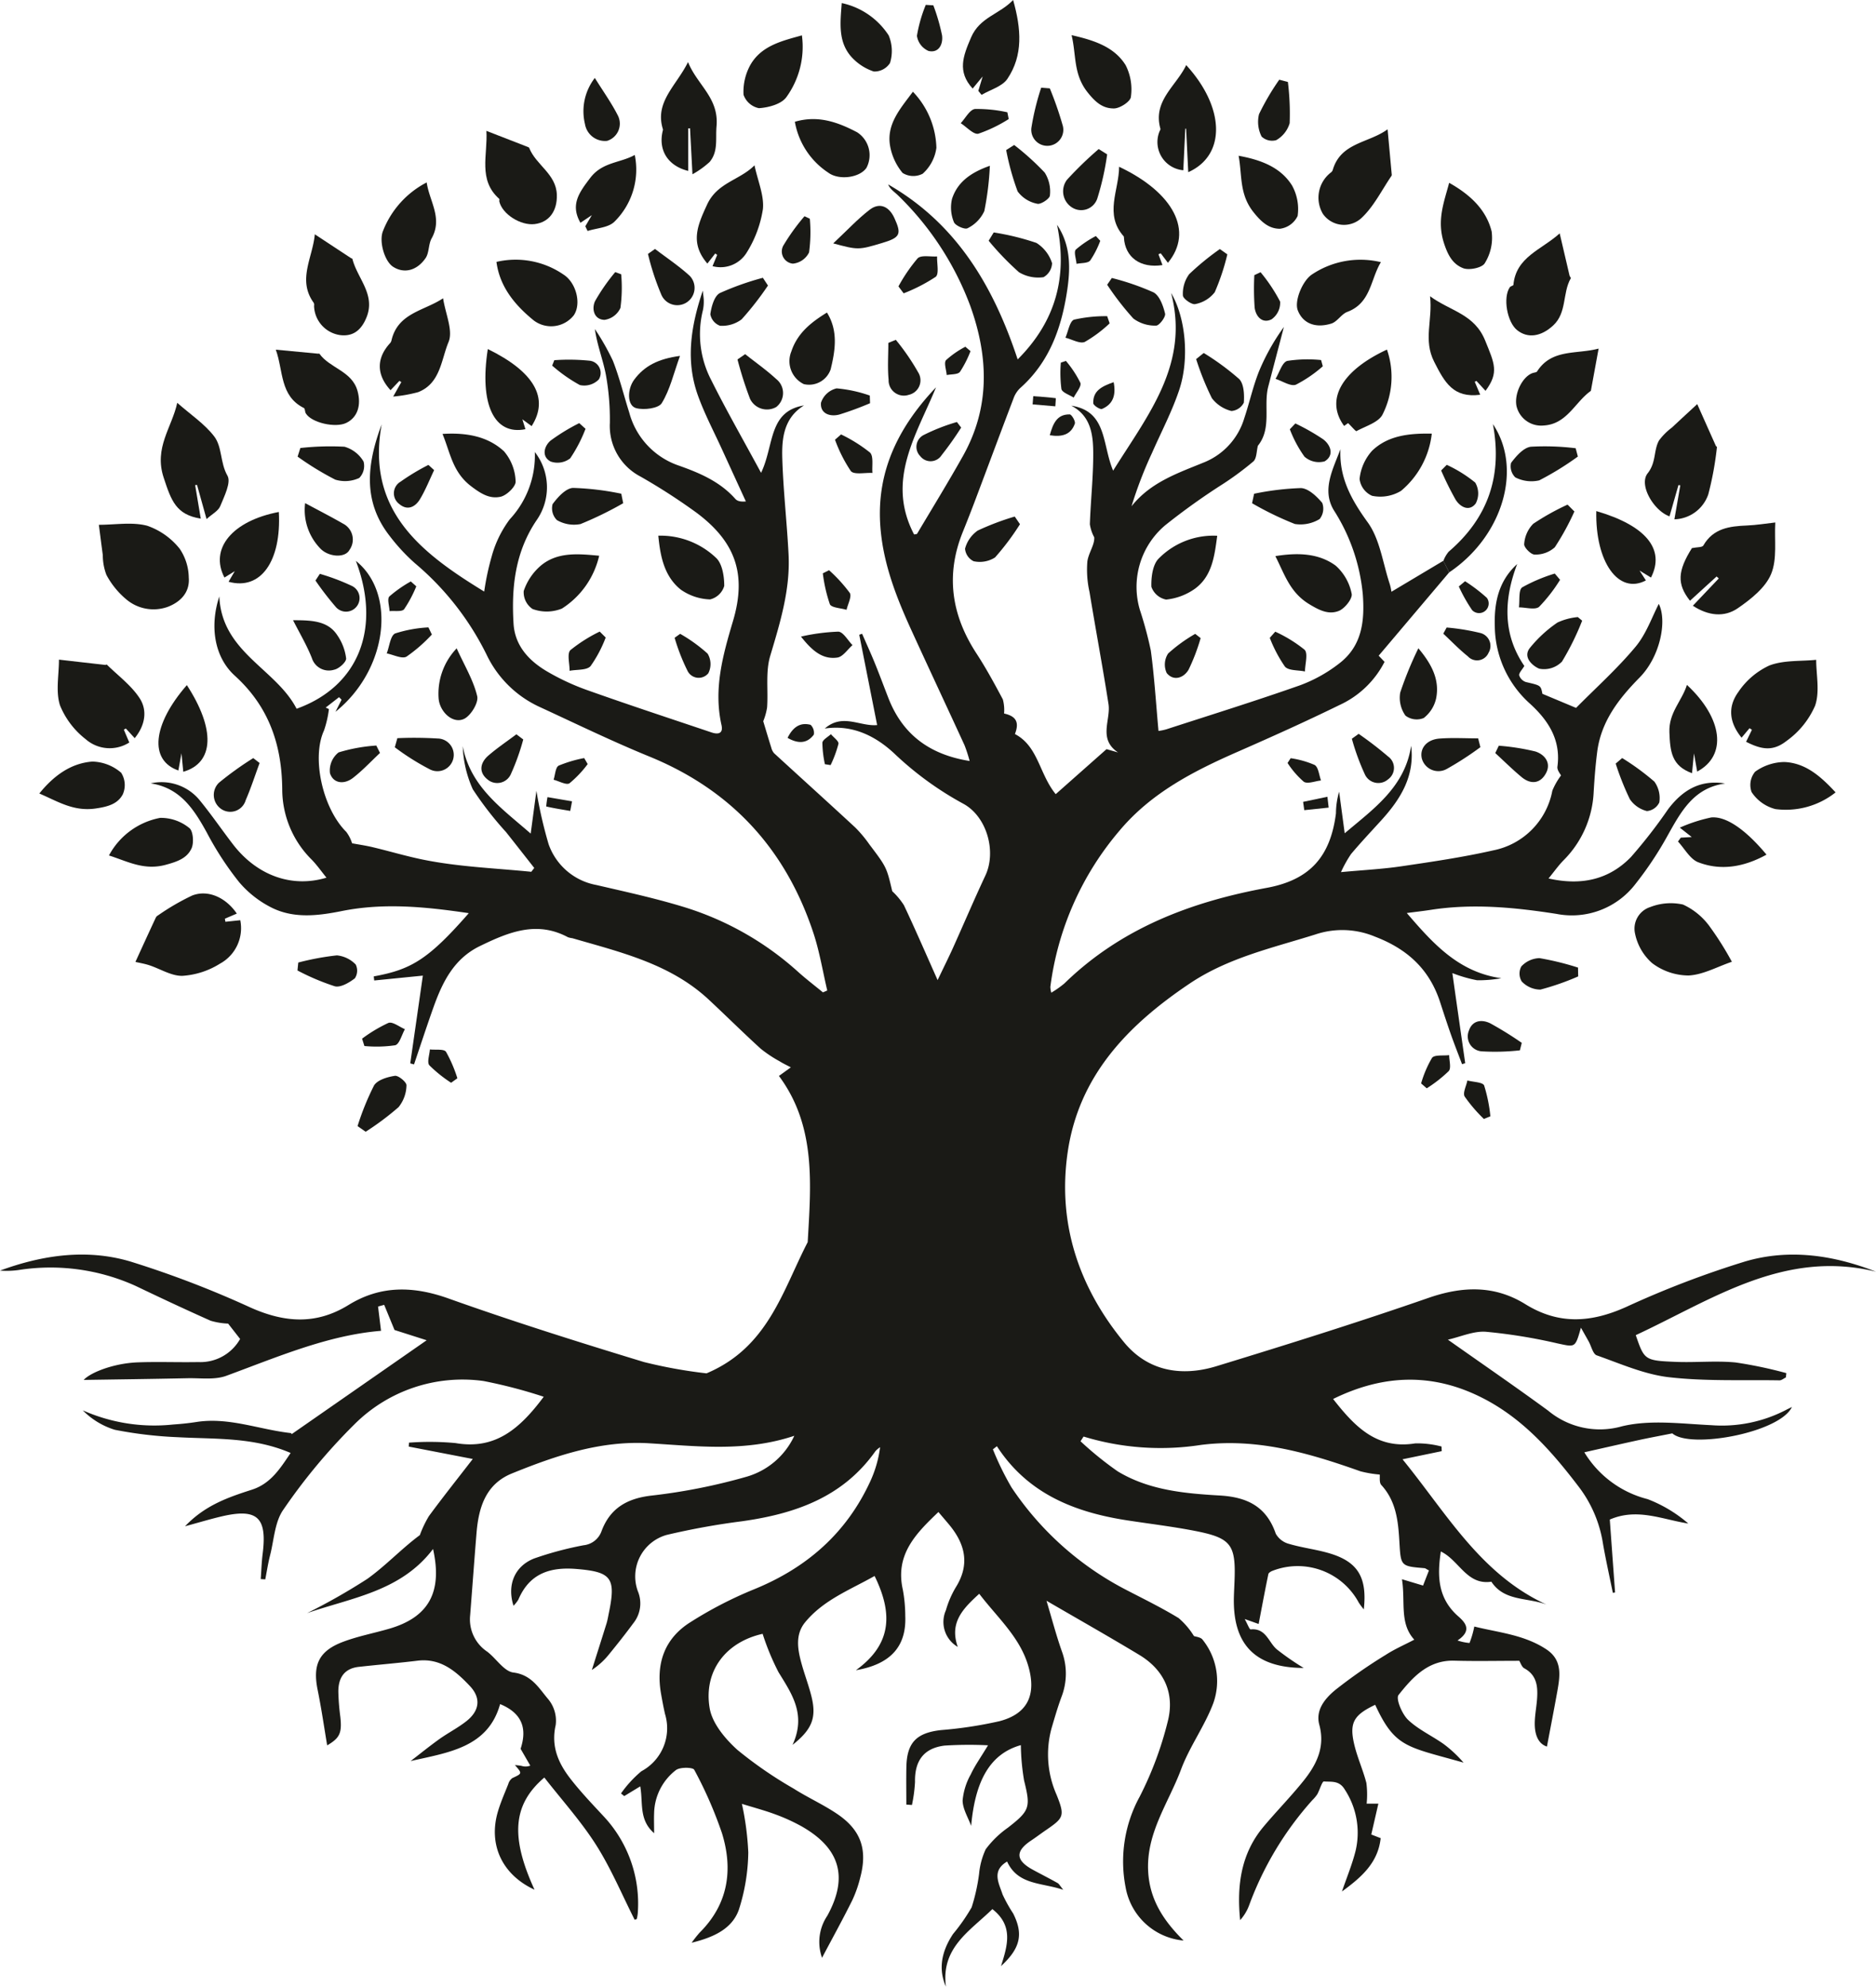 <svg xmlns="http://www.w3.org/2000/svg" width="248.323" height="263" viewBox="0 0 248.323 263">
  <g id="Baum_Weiß" data-name="Baum Weiß" transform="translate(-88.086 -182.074)">
    <g id="Gruppe_18" data-name="Gruppe 18" transform="translate(88.086 182.074)">
      <path id="Pfad_19" data-name="Pfad 19" d="M279.91,277.742l-9.329,11.027.774.818a12.568,12.568,0,0,1-6,5.731c-4.437,2.174-8.951,4.2-13.476,6.186-5.818,2.554-11.4,5.418-15.59,10.409a39.607,39.607,0,0,0-9.172,20.71,3.314,3.314,0,0,0,.126.756,13.51,13.51,0,0,0,1.724-1.214c7.485-7.3,16.733-10.806,26.8-12.665,5.694-1.051,8.426-4.11,9.157-9.858a10.365,10.365,0,0,1,.42-2.864c.234,1.742.467,3.483.738,5.5,3.831-3.251,7.965-6.106,8.794-11.583.5,4.032-1.417,7.082-3.967,9.883-1.341,1.473-2.706,2.926-3.988,4.449a16.38,16.38,0,0,0-1.333,2.392c2.93-.273,5.486-.4,8-.772,4.073-.6,8.159-1.2,12.17-2.11a9.92,9.92,0,0,0,7.81-7.9,9.235,9.235,0,0,1,1.148-2.015c-.073-.165-.54-.7-.477-1.155.481-3.537-1.195-6.117-3.622-8.335a13.923,13.923,0,0,1-4.666-10.217c-.1-3.08.456-6,2.961-8.276-1.807,4.746-1.9,9.338.948,13.489-.3.517-.731.921-.68,1.249a1.381,1.381,0,0,0,.892.881c1.954.458,1.962.424,2.179,1.557l4.457,1.866c2.662-2.693,5.482-5.219,7.879-8.1,1.427-1.714,2.189-3.983,3.073-5.667,1.116,2.236.2,6.964-2.544,9.749-2.761,2.805-5.09,5.8-5.611,9.833-.229,1.772-.363,3.559-.469,5.343a13.627,13.627,0,0,1-4,9.028c-.655.668-1.2,1.445-1.972,2.392,4.392.99,8.026.131,10.91-2.84a67.264,67.264,0,0,0,4.925-6.34c1.866-2.455,4.184-3.944,7.541-3.392-4.2.576-5.863,3.772-7.647,6.951a46.254,46.254,0,0,1-4.213,6.335,10.6,10.6,0,0,1-10.472,3.974c-5.529-.861-11.056-1.4-16.636-.533-1,.155-2.015.268-3.171.419,3.473,4.041,6.864,7.842,12.516,8.631a17.133,17.133,0,0,1-3.207.27,18.486,18.486,0,0,1-3.277-.95c.6,4.251,1.151,8.087,1.7,11.924l-.417.135c-.49-1.3-1-2.591-1.464-3.9-.5-1.424-.969-2.862-1.436-4.3-1.419-4.368-4.333-7.051-8.664-8.7a11.2,11.2,0,0,0-7.863-.269c-5.7,1.787-11.535,3.075-16.623,6.491-8.163,5.481-14.679,12.181-16.154,22.34-1.368,9.427,1.473,17.862,7.453,25.139,3.173,3.861,7.629,4.587,12.241,3.176,9.39-2.873,18.768-5.81,28.042-9.033,4.542-1.578,8.775-1.7,12.854.829,4.427,2.742,8.69,2.446,13.311.375a126.661,126.661,0,0,1,15.744-6.025c5.784-1.712,11.643-.887,17.353,1.345-12.189-2.992-21.719,3.711-31.8,8.4,1.135,3.3,1.165,3.372,5.362,3.54,2.61.1,5.247-.173,7.837.073a57.6,57.6,0,0,1,6.731,1.413l-.06.57c-.282.134-.565.391-.844.386-4.88-.08-9.8.141-14.624-.412-3.261-.374-6.418-1.786-9.565-2.895-.508-.179-.715-1.2-1.066-1.833-.284-.513-.575-1.022-1.03-1.829-.767,2.71-.74,2.58-3.109,2.078a71.184,71.184,0,0,0-9.472-1.539c-1.637-.12-3.341.666-5.028,1.046,4.667,3.293,9.019,6.28,13.275,9.4a10.688,10.688,0,0,0,9.729,2.078c3.744-.92,7.9-.344,11.859-.159a18.394,18.394,0,0,0,9.859-2c.217-.116.44-.219.815-.405-1.612,3.416-13.488,5.584-15.83,3.489-1.7.339-3.08.592-4.448.891-2.342.51-4.678,1.048-7.2,1.615a13.747,13.747,0,0,0,8.377,6.2,18.144,18.144,0,0,1,5.385,3.229c-3.462-.537-6.759-2.1-10.391-.525.228,3.166.462,6.409.7,9.653l-.3.041c-.443-2.192-.934-4.375-1.315-6.578a16.565,16.565,0,0,0-3.189-7.448c-3.536-4.649-7.32-8.955-12.591-11.684-6.57-3.4-13.145-3.278-19.93.054,2.871,3.658,5.764,6.7,10.874,5.877a12.668,12.668,0,0,1,3.48.417l.024.614-5.189,1.076c5.841,7.163,10.319,15.221,19.07,19.237-2.52-.967-5.59-.407-7.31-3.033-3.262.49-4.241-2.821-6.688-4-.5,3.253-.4,6.215,2.314,8.592.91.8,1.883,1.867-.108,3.186a6.675,6.675,0,0,0,1.588.335,11.943,11.943,0,0,0,.632-2.181c3.152.794,6.594,1.067,9.547,3.026,2.135,1.416,1.814,3.5,1.441,5.575-.438,2.432-.911,4.858-1.371,7.293-1.268-.418-1.676-1.784-1.605-3.39.045-1.028.247-2.049.309-3.077.094-1.569-.084-3.021-1.7-3.894-.34-.184-.49-.718-.666-.994-2.908,0-5.755.063-8.6-.016-3.468-.1-5.525,2.209-7.378,4.535-.392.492.453,2.524,1.258,3.293,1.363,1.3,3.183,2.117,4.744,3.23a16.426,16.426,0,0,1,2.6,2.435c-7.5-2.129-9.064-1.949-11.695-7.654-2.839,1.348-3.449,2.373-2.773,5.249.407,1.729,1.163,3.375,1.607,5.1a12.056,12.056,0,0,1,.035,2.74h1.55l-.937,4.082,1.243.482c-.355,3.321-2.634,5.239-5.125,7.06.623-1.827,1.354-3.578,1.809-5.4a10.415,10.415,0,0,0-1.422-8.073c-.747-1.273-1.805-1.009-2.773-1.094-.239-.021-.554,1.119-.881,1.7a5,5,0,0,1-.662.786,43.045,43.045,0,0,0-8.348,13.879,6.067,6.067,0,0,1-1.2,1.994c-.456-4.532.089-8.78,3.093-12.366,1.722-2.056,3.612-3.974,5.289-6.065,1.717-2.14,2.9-4.464,2.1-7.418-.54-1.985.776-3.5,2.1-4.607a67.784,67.784,0,0,1,6.707-4.671c1.183-.766,2.5-1.332,3.763-2-1.992-2.166-1.156-5-1.632-8l2.792.838c.251-.643.52-1.332.779-2-.338-.176-.455-.285-.579-.3-3.174-.262-3.144-.262-3.333-3.509-.156-2.69-.416-5.351-2.391-7.5-.3-.324-.169-1.042-.212-1.385a14.842,14.842,0,0,1-2.555-.432c-6.836-2.424-13.685-4.438-21.128-3.487a34.907,34.907,0,0,1-15.519-1.112l-.4.626a44.652,44.652,0,0,0,4.916,3.979c4.125,2.5,8.856,2.931,13.518,3.2,3.628.21,6.177,1.467,7.408,5.056a2.843,2.843,0,0,0,1.765,1.35c1.774.525,3.643.732,5.413,1.268,3.7,1.119,4.941,3.183,4.475,7.4a10.076,10.076,0,0,1-.657-.88,9.186,9.186,0,0,0-11.386-4.241c-.228.079-.552.266-.591.453-.45,2.166-.853,4.341-1.286,6.6l-1.844-.656c.4.727.628,1.389.785,1.374,2.017-.2,2.354,1.667,3.441,2.622a34.939,34.939,0,0,0,3.583,2.482c-6.4-.02-9.423-3.075-9.241-9.43.019-.688.057-1.375.084-2.063.187-4.849-.436-5.715-5.265-6.655-2.966-.578-5.974-.934-8.962-1.395-6.957-1.074-13.151-3.526-17.227-9.808l-.529.409a38.1,38.1,0,0,0,2.461,5.038,40.687,40.687,0,0,0,15.051,13.5c2.374,1.234,4.788,2.408,7.07,3.8a10.046,10.046,0,0,1,2.028,2.378c.266.1.9.149,1.142.48a8.737,8.737,0,0,1,1.41,8.439c-1.14,3.019-3.131,5.718-4.258,8.741-1.659,4.448-4.665,8.455-4.346,13.6.23,3.709,2.07,6.46,4.677,9.048a8.574,8.574,0,0,1-7.67-7.053,17.858,17.858,0,0,1,1.864-11.993,46.172,46.172,0,0,0,3.711-9.938c.952-3.686-.429-6.815-3.762-8.826-3.993-2.409-8.053-4.707-12.283-7.168.684,2.282,1.266,4.516,2.03,6.687a8.521,8.521,0,0,1-.045,6.037c-.5,1.35-.9,2.74-1.309,4.123a13.16,13.16,0,0,0,.665,8.853c1.129,2.835.944,3.043-1.511,4.727-.623.428-1.225.888-1.855,1.306-2.138,1.419-2.074,2.628.224,3.879,1.084.59,2.187,1.145,3.261,1.751.218.122.347.4.759.9-2.881-.975-5.991-.607-7.435-3.741-2.095,1.237-1.073,2.886-.6,4.353a19.187,19.187,0,0,0,1.4,2.515c1.374,2.715.977,4.6-1.606,6.969.883-2.769,1.659-5.348-1.143-7.543-2.948,2.892-6.824,5.08-6.151,10.261-1-2.278-.631-4.581.941-6.961a24.907,24.907,0,0,0,2.468-3.539,25.011,25.011,0,0,0,.984-4.439,9.85,9.85,0,0,1,.876-3.243,12.82,12.82,0,0,1,2.932-2.851c2.924-2.273,3.026-2.7,2.148-6.249a29.873,29.873,0,0,1-.428-4.685c-4.01,1.128-6.039,4.609-6.578,10.695-.406-1.124-1.123-2.246-1.131-3.373a8.641,8.641,0,0,1,1.084-3.457c.532-1.146,1.284-2.189,2.28-3.842a51.411,51.411,0,0,0-5.749.039c-2.767.338-3.971,2.023-3.916,4.811a19.554,19.554,0,0,1-.407,3.052l-.742-.054c0-1.657-.028-3.313.006-4.969.066-3.255,1.349-4.532,4.6-4.894a54.67,54.67,0,0,0,7.721-1.176c3.675-.958,4.874-3.412,3.873-7.1-1.074-3.96-4.1-6.551-6.551-9.766-2.157,1.972-3.976,3.8-2.843,7.031a3.818,3.818,0,0,1-1.567-4.853,12.727,12.727,0,0,1,1.3-3.022c1.907-3.038,1.259-5.741-.882-8.315-.436-.524-.881-1.039-1.41-1.663-2.994,2.851-5.756,5.649-4.71,10.283a19.568,19.568,0,0,1,.323,3.491c.161,3.953-1.879,6.375-6.534,7.166,4.882-3.521,4.826-7.662,2.472-12.476-3.2,1.821-6.754,3.151-9.2,6.138-1.348,1.644-.978,3.642-.449,5.538.406,1.455.953,2.875,1.309,4.341.659,2.716.086,4.289-2.521,6.341,1.85-4.025-.1-6.752-1.859-9.625a32.933,32.933,0,0,1-2.1-5.074c-4.959,1.113-7.834,5.02-7.01,9.85.343,2.012,2.063,4.062,3.677,5.518a54.361,54.361,0,0,0,7.44,5.122c1.911,1.215,4.009,2.145,5.868,3.426,3.057,2.106,3.909,4.671,2.964,8.271a16.18,16.18,0,0,1-1.083,3.106c-1.243,2.5-2.591,4.942-3.992,7.589a6.212,6.212,0,0,1,.691-5.552c2.8-5.079,1.731-8.917-3.366-11.829a24.359,24.359,0,0,0-3.556-1.618c-1.343-.5-2.737-.867-4.376-1.375a37.815,37.815,0,0,1,.844,6.428,25.774,25.774,0,0,1-1.251,7.593c-.9,2.529-3.33,3.646-6.247,4.362a16.635,16.635,0,0,1,1.053-1.332c3.783-3.757,4.46-8.3,2.967-13.154a54.4,54.4,0,0,0-3.676-8.408c-.171-.338-1.89-.375-2.429.044a7.391,7.391,0,0,0-2.881,5.7c-.033.752,0,1.507,0,2.651-2.044-1.78-1.443-3.976-1.836-6.2l-2.122,1.288-.425-.35a15.136,15.136,0,0,1,2.7-2.941,6.454,6.454,0,0,0,3.125-7.577c-.2-.871-.361-1.751-.518-2.63-.711-3.974.406-7.328,3.845-9.5a52.975,52.975,0,0,1,8.39-4.347c7.019-2.842,12.3-7.444,15.472-14.359a15.529,15.529,0,0,0,1.282-4.479,3.159,3.159,0,0,0-.611.516c-4.318,6.12-10.67,8.309-17.7,9.292a96.315,96.315,0,0,0-9.926,1.8,5.7,5.7,0,0,0-3.831,7.451,4.187,4.187,0,0,1-.6,4.244c-1.018,1.384-2.087,2.733-3.174,4.064a9.776,9.776,0,0,1-2.314,2.121c.649-2.048,1.3-4.094,1.94-6.145.142-.459.217-.938.314-1.409.969-4.661.315-5.431-4.269-5.814-3.521-.294-6.239.593-7.711,4.05a4.186,4.186,0,0,1-.644.815c-.87-2.717.116-5.223,2.733-6.256a44.909,44.909,0,0,1,6.546-1.75,2.826,2.826,0,0,0,2.38-1.885c1.142-3.038,3.4-4.339,6.7-4.7a77.358,77.358,0,0,0,12.468-2.48,10.023,10.023,0,0,0,6.343-5.425c-6.531,2.181-12.9,1.365-19.271.989s-12.318,1.642-18.118,4c-3.457,1.407-4.4,4.5-4.676,7.879-.3,3.633-.559,7.269-.845,10.9a5.132,5.132,0,0,0,2.249,4.8c1.2.9,2.223,2.611,3.474,2.768,2.437.305,3.393,2.107,4.634,3.555a4.479,4.479,0,0,1,.968,3.39c-.64,2.81.338,5.035,1.931,7.092,1.344,1.737,2.87,3.336,4.368,4.948a16.9,16.9,0,0,1,4.567,12.844,4.7,4.7,0,0,1-.133.787c-.009.039-.12.054-.277.119-1.679-3.314-3.125-6.79-5.114-9.92s-4.534-5.947-6.846-8.914c-4.226,3.6-4.479,7.9-1.3,14.848-4.259-1.967-6.143-5.927-4.851-10.327.366-1.248.9-2.449,1.378-3.66a1.477,1.477,0,0,1,.534-.785c1.32-.617,1.331-.593.347-1.723a7.864,7.864,0,0,1,.858.1,1.765,1.765,0,0,0,1.176-.028l-1.284-2.224c.682-2.094.714-4.514-2.713-5.922-1.6,5.759-6.86,6.4-11.843,7.541,1.261-.97,2.5-1.976,3.79-2.9,1.173-.837,2.48-1.5,3.605-2.39,1.724-1.367,1.953-3.045.451-4.639-1.844-1.956-3.886-3.727-6.935-3.356-2.591.315-5.194.526-7.787.817-1.937.218-2.7,1.486-2.694,3.284a30.617,30.617,0,0,0,.258,3.287c.246,2.193-.067,2.843-1.736,3.82-.4-2.387-.763-4.888-1.264-7.359-.669-3.3.157-5.131,3.342-6.339,1.981-.751,4.095-1.148,6.137-1.743,5.187-1.511,7.083-4.794,5.8-10.555-4.25,5.615-10.754,6.441-16.67,8.488a81.767,81.767,0,0,0,7.974-4.535c2.465-1.767,4.57-4.035,6.948-5.789a14.534,14.534,0,0,1,1.2-2.516c1.824-2.483,3.745-4.894,5.807-7.563l-8.479-1.64.034-.52a36.807,36.807,0,0,1,6.167.056c5.226.9,8.472-1.843,11.669-6.132a65.662,65.662,0,0,0-7.972-2.084,20.227,20.227,0,0,0-17.05,5.7,77.2,77.2,0,0,0-9.43,11.312c-1.156,1.619-1.244,4.012-1.77,6.064-.268,1.047-.428,2.12-.637,3.182l-.6-.04c.082-1.118.115-2.242.255-3.353.611-4.839-.72-6.057-5.484-4.931-1.457.344-2.892.778-4.792,1.295,2.678-2.815,5.763-3.846,8.87-4.85,2.524-.816,3.776-2.893,5.109-4.854-4.931-2.123-9.946-1.812-14.9-2.085a54.669,54.669,0,0,1-8.374-.984,10.072,10.072,0,0,1-4.236-2.572A23.33,23.33,0,0,0,111,390.54c1.028-.07,2.058-.173,3.076-.332,4.308-.673,8.336,1.007,12.508,1.467.083.009.144.218.1.147l17.879-12.435-4.255-1.358-1.369-3.33-.811.226c.122.995.244,1.99.394,3.214-7,.567-13.673,3.45-20.477,5.953-1.538.566-3.4.285-5.116.321-4.721.1-9.443.159-13.762.227.876-.985,3.99-2.209,7.132-2.327,2.679-.1,5.366.011,8.049-.038a6.036,6.036,0,0,0,5.522-3.06l-1.586-2.032a9.457,9.457,0,0,1-2.317-.38c-3.325-1.481-6.622-3.027-9.907-4.6a27.3,27.3,0,0,0-15.518-2.112,11.536,11.536,0,0,1-2.454.074c5.638-2.072,11.489-2.914,17.261-1.2a132.866,132.866,0,0,1,15.932,6.107c4.486,1.99,8.654,2.292,12.938-.352,4.225-2.607,8.552-2.532,13.232-.864,8.537,3.043,17.192,5.77,25.864,8.411a63.87,63.87,0,0,0,8.292,1.5c8.148-3.432,10.058-10.915,13.392-17.368.435-7.657,1.133-15.356-3.808-22l1.576-1.138c-.5-.265-1.007-.5-1.483-.8a16.88,16.88,0,0,1-2.513-1.674c-2.325-2.119-4.559-4.337-6.86-6.483-5.092-4.75-11.648-6.271-18.046-8.133a3.17,3.17,0,0,1-.6-.134c-4.15-2.228-7.9-.653-11.65,1.168-3.463,1.68-4.973,4.8-6.168,8.154-.887,2.493-1.706,5.008-2.556,7.514l-.5-.137c.549-3.825,1.1-7.649,1.668-11.616l-6.438.643-.061-.541c4.921-.895,7.2-2.214,12.579-8.37-5.707-.846-11.242-1.4-16.832-.276-3.059.613-6.2,1-9.091-.37a13.638,13.638,0,0,1-4.5-3.489,41.305,41.305,0,0,1-4.262-6.546c-1.7-3.082-3.52-5.913-7.425-6.5a6.53,6.53,0,0,1,6.533,2.287c1.519,1.862,2.881,3.852,4.345,5.761,3.16,4.12,7.767,5.829,12.393,4.435-.682-.842-1.247-1.654-1.926-2.358a13.125,13.125,0,0,1-3.928-9.259c-.036-5.912-1.737-11-6.277-15.118-2.739-2.486-3.336-6.589-2.052-10.494.325,7.419,7.5,9.558,10.229,14.868,8.218-2.95,11.243-10.656,7.847-19.573,5.411,4.319,4.2,14.424-2.7,19.977l.806-1.6-.332-.337-1.769,1.377.427.2a13.908,13.908,0,0,1-.654,2.842c-1.654,3.587-.2,10.281,2.952,13.415a4.955,4.955,0,0,1,.768,1.51c.866.161,1.839.3,2.791.53,2.2.526,4.376,1.178,6.592,1.63,4.733.964,9.552,1.129,14.338,1.611l.392-.509c-1.244-1.583-2.484-3.17-3.735-4.748a45.152,45.152,0,0,1-4.4-5.667,15.207,15.207,0,0,1-1.331-5.707c1.022,5.394,5.152,8.214,8.995,11.574.277-2.072.51-3.814.757-5.665a58.369,58.369,0,0,0,1.616,7.075,8.284,8.284,0,0,0,6.306,5.392c3.813.885,7.648,1.72,11.389,2.853a40.057,40.057,0,0,1,15.325,8.646c1.058.951,2.193,1.815,3.292,2.719l.571-.249c-.6-2.545-1.02-5.151-1.838-7.624-3.666-11.079-10.838-18.909-21.725-23.353-4.892-2-9.652-4.315-14.452-6.531a14.454,14.454,0,0,1-7.079-6.946,37.392,37.392,0,0,0-9.471-12.092,25.14,25.14,0,0,1-3.36-3.627c-3.638-4.64-2.97-9.639-1.056-14.77-2.086,11.4,5.19,17.01,13.571,22.135a34.411,34.411,0,0,1,.985-4.629,14.556,14.556,0,0,1,2.4-4.937,12.411,12.411,0,0,0,3.319-8.9,7.6,7.6,0,0,1,.305,8.916c-2.9,4.214-3.425,8.92-3.124,13.806.177,2.883,1.993,4.846,4.312,6.243a30.953,30.953,0,0,0,5.588,2.6c5.409,1.923,10.864,3.715,16.3,5.546.87.293,1.583.173,1.323-.985-1.069-4.77.18-9.239,1.524-13.76,1.827-6.146.37-10.436-4.789-14.308a79.5,79.5,0,0,0-7.444-4.81,7.549,7.549,0,0,1-4.066-7.1,33.2,33.2,0,0,0-.525-6.367c-.372-1.985-1.151-3.893-1.459-6.067a32.106,32.106,0,0,1,2.386,4.2c.874,2.23,1.442,4.579,2.168,6.869a10.18,10.18,0,0,0,6.484,6.982c2.817.991,5.513,2.134,7.555,4.435.242.273.646.4,1.394.337q-1.57-3.425-3.139-6.85c-1.08-2.371-2.309-4.689-3.191-7.132-1.636-4.532-1.02-9.058.63-13.924.071.713.133,1.04.128,1.366a5.487,5.487,0,0,1-.115,1.231,13.134,13.134,0,0,0,1.1,9.238c1.981,3.973,4.194,7.832,6.6,12.283,1.753-3.643.935-8.14,5.684-8.921-2.666,1.643-2.952,4.339-2.876,6.98.123,4.257.618,8.5.832,12.759.233,4.652-1.117,9.015-2.432,13.426-.633,2.121-.25,4.536-.41,6.812a8.309,8.309,0,0,1-.511,1.826c.361,1.194.7,2.352,1.066,3.5a1.712,1.712,0,0,0,.377.741c3.578,3.283,7.185,6.535,10.747,9.835a16.582,16.582,0,0,1,1.85,2.215c2.294,3.032,2.287,3.037,3.036,6.211a9.435,9.435,0,0,1,1.546,1.852c1.45,3.069,2.8,6.186,4.459,9.913.843-1.764,1.462-3,2.03-4.257,1.438-3.19,2.806-6.413,4.291-9.581,1.508-3.217.17-7.844-2.925-9.51a43.078,43.078,0,0,1-9.109-6.628c-2.307-2.16-5.371-3.894-9.223-3.325,2.362-2.062,4.673-.239,6.933-.46-.809-4.085-1.589-8.019-2.369-11.953l.379-.133c.565,1.3,1.154,2.586,1.688,3.9.622,1.526,1.191,3.074,1.79,4.61,1.866,4.784,5.4,7.482,10.754,8.333a19.033,19.033,0,0,0-.678-2.091c-2.321-5.058-4.687-10.094-7-15.154-2.067-4.515-3.865-9.113-4.163-14.156-.425-7.2,2.575-12.991,7.39-18.062-2.558,6.265-6.668,12.284-2.9,19.478.152-.037.351-.026.4-.105,2.031-3.414,4.11-6.8,6.055-10.263,3.631-6.46,3.408-13.156.97-19.921a39.659,39.659,0,0,0-9.515-14.562c-.476-.478-1.081-.828-1.342-1.485,8.972,5.15,13.9,13.347,17.14,23.163,5.089-5.091,6.612-10.992,5.215-17.818,1.775,2.641,1.788,5.575,1.367,8.494-.722,4.993-2.31,9.625-6.252,13.12a3.539,3.539,0,0,0-.877,1.364c-1.682,4.414-3.325,8.843-4.991,13.264q-.835,2.217-1.723,4.414c-2.3,5.69-1.508,11,1.807,16.083,1.276,1.954,2.392,4.017,3.491,6.078a5.423,5.423,0,0,1,.166,1.873c1.562.35,2.054,1.128,1.434,2.718,3.1,1.625,3.2,5.26,5.4,7.958l6.726-5.957,1.525.435c-2.678-1.783-.937-4.3-1.265-6.406-.773-4.948-1.7-9.872-2.509-14.815a13.468,13.468,0,0,1-.285-4.087c.175-1.146.979-2.2.908-3.167a5.335,5.335,0,0,1-.58-1.729c.109-3.16.462-6.316.446-9.473-.013-2.42-.332-4.893-2.909-6.224,4.759.726,4.069,5.108,5.543,8.6,4.65-7.441,10.137-14.111,7.673-23.519,1.906,3.2,2.463,8.678,1.073,12.842-.951,2.848-2.372,5.539-3.584,8.3a55.107,55.107,0,0,0-2.728,7.092c2.564-3.228,6.2-4.409,9.7-5.852a9.116,9.116,0,0,0,5.224-5.8c.7-2.08,1.16-4.253,1.982-6.282a28.734,28.734,0,0,1,3.263-5.8q-1.031,3.934-2.063,7.868c-.674,2.556.5,5.524-1.379,7.853-.19.727-.149,1.67-.6,2.079a40.167,40.167,0,0,1-3.959,2.941,88.814,88.814,0,0,0-7.7,5.5,10.668,10.668,0,0,0-3.351,11.24,50.026,50.026,0,0,1,1.437,5.347c.472,3.488.685,7.011,1.017,10.644a6.432,6.432,0,0,0,1.065-.222c5.9-1.914,11.821-3.759,17.669-5.819a19.309,19.309,0,0,0,5.183-2.887c3-2.293,3.393-5.549,3.129-9.13a24.919,24.919,0,0,0-3.842-11.164c-1.62-2.7-.109-5.413.88-8.069-.174,3.782,1.439,6.678,3.608,9.677,1.627,2.25,2,5.408,2.919,8.167a7.247,7.247,0,0,1,.224,1.024l6.871-4.1Z" transform="translate(-88.086 -201.974)" fill="#1a1a16"/>
      <path id="Pfad_20" data-name="Pfad 20" d="M496.5,314.717l-3.521,3.211c-1.754-2.2-1.638-3.952.255-6.967.675-.139,1.362-.085,1.509-.342,1.312-2.282,3.468-2.557,5.769-2.651,1.287-.053,2.568-.268,3.758-.4-.133,2.322.275,4.829-.553,6.823-.756,1.82-2.678,3.332-4.4,4.523-1.8,1.246-3.93,1.007-5.958-.325l3.431-3.613Z" transform="translate(-269.278 -238.406)" fill="#1a1a16"/>
      <path id="Pfad_21" data-name="Pfad 21" d="M120.613,405.737c.9-1.971,1.8-3.938,2.715-5.9a.742.742,0,0,1,.3-.274,31.006,31.006,0,0,1,4.505-2.618c2.1-.81,4.456.27,5.9,2.395l-1.579.675.067.408,1.97-.206a5.347,5.347,0,0,1-2.684,5.75,10.641,10.641,0,0,1-4.953,1.612c-1.459.047-2.943-.925-4.429-1.409C121.789,405.965,121.128,405.858,120.613,405.737Z" transform="translate(-102.687 -278.406)" fill="#1a1a16"/>
      <path id="Pfad_22" data-name="Pfad 22" d="M111.828,308.011c2.172,0,4.407-.4,6.4.125a9.429,9.429,0,0,1,4.3,3.046,6.957,6.957,0,0,1,1.2,3.807c.16,1.916-1.022,3.2-2.754,3.874a5.575,5.575,0,0,1-5.461-.939,10.917,10.917,0,0,1-2.686-3.286,7.341,7.341,0,0,1-.476-2.611C112.161,310.616,111.985,309.2,111.828,308.011Z" transform="translate(-98.743 -238.541)" fill="#1a1a16"/>
      <path id="Pfad_23" data-name="Pfad 23" d="M505.862,351.409l.77-1.59-.317-.207-1.053,1.254c-1.581-1.935-1.906-4.014-.42-6.061a9.99,9.99,0,0,1,4.11-3.5c1.9-.72,4.135-.539,6.186-.745,0,1.958.5,4.214-.144,6.072a11.232,11.232,0,0,1-3.775,4.661C509.43,352.694,507.94,352.467,505.862,351.409Z" transform="translate(-274.733 -253.217)" fill="#1a1a16"/>
      <path id="Pfad_24" data-name="Pfad 24" d="M102.113,340.514c2.058.236,4.1.472,6.143.7.058.007.159-.077.179-.057,1.484,1.466,3.245,2.754,4.357,4.464,1.044,1.6.751,3.571-.653,5.286l-1.174-1.279-.263.16.719,1.694a4.822,4.822,0,0,1-5.771-.438,10.856,10.856,0,0,1-3.4-4.476C101.661,344.729,102.113,342.56,102.113,340.514Z" transform="translate(-94.308 -253.196)" fill="#1a1a16"/>
      <path id="Pfad_25" data-name="Pfad 25" d="M487.068,294.382l.783-4.5-.244-.034-1.184,4.138c-2.052-.71-4.123-4.144-2.89-5.7,1.151-1.454.762-3.029,1.506-4.348a8.3,8.3,0,0,1,1.7-1.7c1.146-1.073,2.3-2.135,3.352-3.107.793,1.781,1.63,3.662,2.471,5.54.026.058.144.106.138.144a42.352,42.352,0,0,1-1.149,6.274A4.889,4.889,0,0,1,487.068,294.382Z" transform="translate(-265.431 -225.639)" fill="#1a1a16"/>
      <path id="Pfad_26" data-name="Pfad 26" d="M128.88,278.831c1.768,1.56,3.614,2.778,4.887,4.437,1.081,1.41.776,3.5,1.761,5.212.508.882-.423,2.718-.954,4.02-.263.646-1.092,1.061-1.815,1.717L131.5,289.7l-.252.021c.246,1.469.492,2.937.744,4.44-3.268-.528-3.9-2.355-4.909-5.427C125.774,284.775,128.172,282.09,128.88,278.831Z" transform="translate(-105.418 -225.507)" fill="#1a1a16"/>
      <path id="Pfad_27" data-name="Pfad 27" d="M493.554,406.745c-1.958.665-3.824,1.726-5.735,1.816A8.067,8.067,0,0,1,483,406.926a7.094,7.094,0,0,1-2.262-3.907,3,3,0,0,1,2.018-3.519,7.461,7.461,0,0,1,4.327-.33,8.972,8.972,0,0,1,3.558,2.94A40.915,40.915,0,0,1,493.554,406.745Z" transform="translate(-264.309 -279.433)" fill="#1a1a16"/>
      <path id="Pfad_28" data-name="Pfad 28" d="M413.9,213.132c.2,2.17.375,4.074.548,5.978a.3.3,0,0,1-.026.177c-1.277,1.866-2.307,3.991-3.906,5.52a3.408,3.408,0,0,1-5.174-.472,4.21,4.21,0,0,1,1.042-5.478.717.717,0,0,0,.25-.317C407.682,214.861,411.4,214.973,413.9,213.132Z" transform="translate(-230.227 -196.016)" fill="#1a1a16"/>
      <path id="Pfad_29" data-name="Pfad 29" d="M204.79,213.507c1.945.755,3.723,1.446,5.5,2.138.062.024.144.064.165.117.887,2.261,3.575,3.444,3.659,6.2.066,2.156-1.015,3.649-2.93,3.885-1.863.229-4.306-1.33-4.683-2.994-.025-.112.047-.292-.012-.344C203.64,219.989,204.988,216.671,204.79,213.507Z" transform="translate(-140.406 -196.184)" fill="#1a1a16"/>
      <path id="Pfad_30" data-name="Pfad 30" d="M256.85,234.785c-2.357-2.737-1.287-5.091-.042-7.8,1.35-2.944,4.344-3.239,6.278-5.206.444,2.094,1.3,4.008,1.112,5.811a15.219,15.219,0,0,1-2.2,5.829,4.061,4.061,0,0,1-4.468,1.708l.618-1.487-.258-.193Z" transform="translate(-163.215 -199.895)" fill="#1a1a16"/>
      <path id="Pfad_31" data-name="Pfad 31" d="M362.024,235.143c-2.915.459-4.945-1.022-5.1-3.613,0-.064,0-.149-.034-.19-2.6-2.917-.617-6.107-.606-9.209,7.25,3.431,9.895,8.558,6.461,12.713l-.953-1.26-.3.133Z" transform="translate(-208.149 -200.056)" fill="#1a1a16"/>
      <path id="Pfad_32" data-name="Pfad 32" d="M438.757,265.752l-1.2-1.307-.227.11.726,1.718c-3.569.458-4.7-1.624-6.09-4.353-1.483-2.914-.19-5.507-.55-8.684,2.724,1.992,5.871,2.332,7.3,5.875C439.937,262.126,440.572,263.322,438.757,265.752Z" transform="translate(-242.121 -214.018)" fill="#1a1a16"/>
      <path id="Pfad_33" data-name="Pfad 33" d="M187.684,253.716c.315,2.068,1.353,4.283.719,5.8-.97,2.32-1.069,5.481-4.025,6.627a18.891,18.891,0,0,1-3.3.585l1.077-1.917-.255-.16-1.171,1.233c-1.873-2.029-1.9-4.228-.06-6.231a.805.805,0,0,0,.182-.354C181.69,255.637,185.21,255.383,187.684,253.716Z" transform="translate(-129.033 -214.233)" fill="#1a1a16"/>
      <path id="Pfad_34" data-name="Pfad 34" d="M162.768,238.35c1.759,1.16,3.278,2.162,4.8,3.163.054.035.162.044.172.083.635,2.569,3.082,4.688,1.883,7.716-.648,1.635-1.726,2.628-3.557,2.375a4.021,4.021,0,0,1-3.4-3.866.678.678,0,0,0-.034-.388C160.424,244.4,162.483,241.465,162.768,238.35Z" transform="translate(-121.095 -207.336)" fill="#1a1a16"/>
      <path id="Pfad_35" data-name="Pfad 35" d="M456.945,238.132c.476,2.044.887,3.818,1.306,5.59.03.126.2.287.164.35-1.126,1.954-.489,4.554-2.337,6.255-1.6,1.476-3.362,1.739-4.768.613-1.334-1.068-1.9-4.327-.967-5.679.1-.148.466-.2.476-.316C451.159,241.247,454.526,240.313,456.945,238.132Z" transform="translate(-250.492 -207.238)" fill="#1a1a16"/>
      <path id="Pfad_36" data-name="Pfad 36" d="M251.011,211.834c-.121-2.29-.222-4.187-.322-6.084l-.235.01v5.629c-2.713-.67-4-2.762-3.374-5.319a.4.4,0,0,0,.02-.2c-1.129-3.613,1.777-5.742,3.325-8.893,1.216,3.045,4.107,4.727,3.773,8.5-.148,1.669.25,3.341-.919,4.731A11.976,11.976,0,0,1,251.011,211.834Z" transform="translate(-159.351 -188.764)" fill="#1a1a16"/>
      <path id="Pfad_37" data-name="Pfad 37" d="M369.777,206.124q-.133,2.754-.263,5.507a3.746,3.746,0,0,1-3.155-5.13c.046-.121.152-.261.123-.363-1.044-3.706,2.106-5.66,3.413-8.427,5.13,5.6,5.313,11.927.273,14.176-.1-1.967-.19-3.862-.283-5.755Z" transform="translate(-212.881 -189.094)" fill="#1a1a16"/>
      <path id="Pfad_38" data-name="Pfad 38" d="M154.328,266.063l5.6.531c.058.005.15-.024.17,0,1.389,1.945,4.325,2.284,5.052,4.947.51,1.865.012,3.474-1.477,4.21-1.451.718-4.648-.024-5.377-1.263-.125-.212-.088-.618-.245-.7C154.838,272.188,155.342,268.847,154.328,266.063Z" transform="translate(-117.821 -219.776)" fill="#1a1a16"/>
      <path id="Pfad_39" data-name="Pfad 39" d="M463.146,265.8c-.368,2.012-.681,3.721-.995,5.429-.012.066-.016.159-.059.19-2.093,1.5-3.15,4.4-6.238,4.565a3.348,3.348,0,0,1-3.588-2.623c-.3-1.686.867-3.96,2.229-4.346.176-.05.429-.067.508-.19C456.951,265.788,460.256,266.588,463.146,265.8Z" transform="translate(-251.54 -219.658)" fill="#1a1a16"/>
      <path id="Pfad_40" data-name="Pfad 40" d="M410.7,244.793c-1.389,2.273-1.307,5.408-4.443,6.58-.789.295-1.328,1.3-2.117,1.549-2.164.673-3.8-.069-4.445-1.761-.476-1.242.632-3.928,1.894-4.749A11.545,11.545,0,0,1,410.7,244.793Z" transform="translate(-227.912 -210.09)" fill="#1a1a16"/>
      <path id="Pfad_41" data-name="Pfad 41" d="M207.326,244.727a11.182,11.182,0,0,1,8.849,1.659c1.7,1.064,2.423,3.866,1.394,5.4a3.817,3.817,0,0,1-5.308.689C209.764,250.444,207.755,248.021,207.326,244.727Z" transform="translate(-141.611 -210.059)" fill="#1a1a16"/>
      <path id="Pfad_42" data-name="Pfad 42" d="M326.01,182.074c1.082,3.813,1.343,7.327-.758,10.44-.684,1.014-2.254,1.429-3.418,2.118l-.429-.529.576-1.913-1.327,1.607c-2.071-2.26-1.263-4.314-.2-6.789C321.611,184.336,324.224,183.964,326.01,182.074Z" transform="translate(-191.906 -182.074)" fill="#1a1a16"/>
      <path id="Pfad_43" data-name="Pfad 43" d="M435.256,225.985c2.851,1.6,4.924,3.608,5.624,6.443a6.35,6.35,0,0,1-.911,4.2c-.347.607-2.073.968-2.867.656-1.331-.522-1.995-1.642-2.537-3.327C433.6,230.952,434.562,228.6,435.256,225.985Z" transform="translate(-243.433 -201.785)" fill="#1a1a16"/>
      <path id="Pfad_44" data-name="Pfad 44" d="M185.706,225.892c.357,2.5,2.155,4.725.653,7.41-.437.781-.31,1.907-.807,2.62-1.183,1.7-2.881,2.046-4.29,1.136-1.151-.743-1.883-3.367-1.351-4.707A12.25,12.25,0,0,1,185.706,225.892Z" transform="translate(-129.226 -201.743)" fill="#1a1a16"/>
      <path id="Pfad_45" data-name="Pfad 45" d="M194.37,286.27c3.112-.2,5.976.293,8.141,2.3a6.437,6.437,0,0,1,1.536,3.985c.051.654-1.177,1.852-1.994,2.03-1.411.307-2.544-.36-3.9-1.395C195.686,291.313,195.4,288.745,194.37,286.27Z" transform="translate(-135.796 -228.828)" fill="#1a1a16"/>
      <path id="Pfad_46" data-name="Pfad 46" d="M424.19,286.227a11.545,11.545,0,0,1-4.073,7.576,5.3,5.3,0,0,1-3.839.649,2.8,2.8,0,0,1-1.645-2.23,6.552,6.552,0,0,1,1.664-3.738C418.42,286.445,421.265,286.174,424.19,286.227Z" transform="translate(-234.667 -228.824)" fill="#1a1a16"/>
      <path id="Pfad_47" data-name="Pfad 47" d="M415.747,266.043a11.026,11.026,0,0,1-.568,8.562c-.5,1.061-2.239,1.559-3.461,2.229-.105.058-.559-.52-1.117-1.058l-.524.373C407.543,272.7,409.731,268.836,415.747,266.043Z" transform="translate(-232.158 -219.767)" fill="#1a1a16"/>
      <path id="Pfad_48" data-name="Pfad 48" d="M204.99,265.915c6.152,3.01,8.161,6.517,5.8,10.2l-1.225-.9c.189.611.3.957.405,1.307C205.826,277.367,203.85,273.222,204.99,265.915Z" transform="translate(-140.42 -219.709)" fill="#1a1a16"/>
      <path id="Pfad_49" data-name="Pfad 49" d="M394.406,315.441c2.942-.476,5.718-.4,7.979,1.256a6.692,6.692,0,0,1,2.121,3.724c.146.626-.92,1.974-1.712,2.278-1.319.508-2.494-.039-3.906-.9C396.325,320.248,395.637,317.862,394.406,315.441Z" transform="translate(-225.589 -241.826)" fill="#1a1a16"/>
      <path id="Pfad_50" data-name="Pfad 50" d="M223.831,315.405A11.28,11.28,0,0,1,218.9,322.4a5.405,5.405,0,0,1-3.885.056,2.674,2.674,0,0,1-1.173-2.38,7.621,7.621,0,0,1,2.263-3.36C218.319,314.868,221.072,315.148,223.831,315.405Z" transform="translate(-144.52 -241.841)" fill="#1a1a16"/>
      <path id="Pfad_51" data-name="Pfad 51" d="M114.256,383.47a9.743,9.743,0,0,1,6.774-4.976,5.942,5.942,0,0,1,3.853,1.337c.517.373.644,1.969.3,2.708-.6,1.292-1.836,1.738-3.4,2.164C118.889,385.495,116.7,384.244,114.256,383.47Z" transform="translate(-99.833 -270.23)" fill="#1a1a16"/>
      <path id="Pfad_52" data-name="Pfad 52" d="M345.461,190.517c2.977.679,5.652,1.543,7.159,3.979a7.062,7.062,0,0,1,.692,4.2c-.063.61-1.447,1.517-2.237,1.523-1.452.012-2.413-.763-3.513-2.156C345.668,195.663,346.1,193.131,345.461,190.517Z" transform="translate(-203.618 -185.864)" fill="#1a1a16"/>
      <path id="Pfad_53" data-name="Pfad 53" d="M274.388,190.567a11.375,11.375,0,0,1-2.074,8.2c-.674.911-2.358,1.359-3.618,1.439a2.723,2.723,0,0,1-2.035-1.777,7.337,7.337,0,0,1,.9-3.943C269.03,191.912,271.8,191.291,274.388,190.567Z" transform="translate(-168.24 -185.886)" fill="#1a1a16"/>
      <path id="Pfad_54" data-name="Pfad 54" d="M385.579,219.487c3,.548,5.567,1.535,7.072,3.934a6.429,6.429,0,0,1,.741,4.034,3,3,0,0,1-2.345,1.694c-1.42,0-2.412-.833-3.5-2.2C385.646,224.557,386.061,222.059,385.579,219.487Z" transform="translate(-221.627 -198.868)" fill="#1a1a16"/>
      <path id="Pfad_55" data-name="Pfad 55" d="M279,211.036c3.074-.908,5.719.064,8.248,1.393a3.613,3.613,0,0,1,1.227,4.71c-.9,1.306-3.634,1.678-5.047.635A10.157,10.157,0,0,1,279,211.036Z" transform="translate(-173.785 -194.916)" fill="#1a1a16"/>
      <path id="Pfad_56" data-name="Pfad 56" d="M502.827,383.332c-2.928,1.614-5.988,2.184-9.035,1.01-1.086-.418-1.8-1.8-2.682-2.746l.371-.511,1.448-.084-1.576-1.243a20.607,20.607,0,0,1,4.157-1.349C497.554,378.22,500.176,380.146,502.827,383.332Z" transform="translate(-268.998 -270.201)" fill="#1a1a16"/>
      <path id="Pfad_57" data-name="Pfad 57" d="M471.486,304.831c6.564,1.914,9.151,5.055,7.239,8.8-.365-.221-.73-.444-1.512-.924l.838,1.306C474.43,315.924,471.34,311.585,471.486,304.831Z" transform="translate(-260.187 -237.178)" fill="#1a1a16"/>
      <path id="Pfad_58" data-name="Pfad 58" d="M97.527,369.218c1.868-2.309,4.132-4.01,7.025-4.226a6.029,6.029,0,0,1,3.81,1.478,3.036,3.036,0,0,1,.218,2.856c-.676,1.27-1.943,1.637-3.6,1.877C102.019,371.632,99.923,370.232,97.527,369.218Z" transform="translate(-92.324 -264.18)" fill="#1a1a16"/>
      <path id="Pfad_59" data-name="Pfad 59" d="M129.43,358.1c-.071-.725-.141-1.443-.239-2.452-.171.952-.291,1.617-.41,2.28-3.9-1.345-3.431-6.079,1.122-11.3C133.7,352.468,133.531,356.921,129.43,358.1Z" transform="translate(-105.17 -255.938)" fill="#1a1a16"/>
      <path id="Pfad_60" data-name="Pfad 60" d="M142.042,314.286l.822-1.4-1.367.842c-2-3.832,1.047-7.506,7.2-8.68C149.052,311.512,146.33,315.473,142.042,314.286Z" transform="translate(-111.788 -237.277)" fill="#1a1a16"/>
      <path id="Pfad_61" data-name="Pfad 61" d="M519.762,369.121a10.592,10.592,0,0,1-7.964,2.21,5.364,5.364,0,0,1-3.153-2.251,2.752,2.752,0,0,1,.462-2.693,6.749,6.749,0,0,1,3.864-1.288C515.869,365.213,517.918,367.138,519.762,369.121Z" transform="translate(-276.788 -264.23)" fill="#1a1a16"/>
      <path id="Pfad_62" data-name="Pfad 62" d="M492.724,358.053l-.428-2.41c-.1,1.021-.168,1.727-.255,2.626-2.734-.985-2.895-2.91-2.995-5.414-.1-2.618,1.655-4.138,2.321-6.276C496.118,351,496.722,355.925,492.724,358.053Z" transform="translate(-268.07 -255.918)" fill="#1a1a16"/>
      <path id="Pfad_63" data-name="Pfad 63" d="M234.2,219.294a9.685,9.685,0,0,1-2.695,8.837c-.8.794-2.346.839-3.551,1.227l-.3-.621.864-1.476-1.508,1.012c-1.371-2.4-.174-4.006,1.3-5.946C229.915,220.212,232.279,220.367,234.2,219.294Z" transform="translate(-150.177 -198.782)" fill="#1a1a16"/>
      <path id="Pfad_64" data-name="Pfad 64" d="M373.341,310.749c-.358,2.669-.669,5.361-2.971,7.026a7.991,7.991,0,0,1-3.794,1.421,2.6,2.6,0,0,1-1.95-1.689c-.044-1.271.172-2.983.993-3.767A10.154,10.154,0,0,1,373.341,310.749Z" transform="translate(-212.219 -239.828)" fill="#1a1a16"/>
      <path id="Pfad_65" data-name="Pfad 65" d="M246.2,310.737a10.665,10.665,0,0,1,7.626,2.918c.842.764,1.106,2.466,1.1,3.739a2.6,2.6,0,0,1-1.869,1.779,7.133,7.133,0,0,1-3.878-1.293C246.976,316.124,246.459,313.451,246.2,310.737Z" transform="translate(-159.06 -239.827)" fill="#1a1a16"/>
      <path id="Pfad_66" data-name="Pfad 66" d="M304.823,204.106a11.151,11.151,0,0,1,3.11,7.424,5.6,5.6,0,0,1-1.812,3.428,2.68,2.68,0,0,1-2.661-.1,7.678,7.678,0,0,1-1.673-3.675C301.342,208.337,303.2,206.3,304.823,204.106Z" transform="translate(-183.984 -191.964)" fill="#1a1a16"/>
      <path id="Pfad_67" data-name="Pfad 67" d="M290.131,182.814a9.852,9.852,0,0,1,6.215,4.28,5.341,5.341,0,0,1,.174,3.654,2.443,2.443,0,0,1-2.148,1.123,6.929,6.929,0,0,1-3.066-2.053C289.621,187.81,289.947,185.316,290.131,182.814Z" transform="translate(-178.712 -182.406)" fill="#1a1a16"/>
      <path id="Pfad_68" data-name="Pfad 68" d="M282.7,257.144c1.508,2.427,1.106,4.99.492,7.517a3.022,3.022,0,0,1-3.558,1.956,3.38,3.38,0,0,1-1.647-4.321C278.815,259.8,280.687,258.392,282.7,257.144Z" transform="translate(-173.238 -215.772)" fill="#1a1a16"/>
      <path id="Pfad_69" data-name="Pfad 69" d="M435.527,303.572l-.769-1.519a4.258,4.258,0,0,1,.7-1.216c5.19-4.443,7.15-10.021,5.859-16.89C445.3,289.872,442.588,298.831,435.527,303.572Z" transform="translate(-243.703 -227.804)" fill="#1a1a16"/>
      <path id="Pfad_70" data-name="Pfad 70" d="M230.074,301.285a47.023,47.023,0,0,1-5.651,2.759,4.468,4.468,0,0,1-3.129-.529,2.205,2.205,0,0,1-.57-2.1c.676-.924,1.755-2.116,2.713-2.155a36.554,36.554,0,0,1,6.381.766Q229.947,300.656,230.074,301.285Z" transform="translate(-147.582 -234.673)" fill="#1a1a16"/>
      <path id="Pfad_71" data-name="Pfad 71" d="M389.081,300.051a36.309,36.309,0,0,1,6.193-.749c.99.037,2.1,1.094,2.827,1.965a2.2,2.2,0,0,1-.344,2.13,4.859,4.859,0,0,1-3.281.659,42.281,42.281,0,0,1-5.665-2.75Z" transform="translate(-223.077 -234.693)" fill="#1a1a16"/>
      <path id="Pfad_72" data-name="Pfad 72" d="M426.733,337.786c1.93,2.283,2.8,4.313,2.356,6.608a4.514,4.514,0,0,1-1.649,2.625,2.455,2.455,0,0,1-2.417-.321,4.085,4.085,0,0,1-.694-3.046A47.837,47.837,0,0,1,426.733,337.786Z" transform="translate(-238.986 -251.971)" fill="#1a1a16"/>
      <path id="Pfad_73" data-name="Pfad 73" d="M195.8,337.8c1.03,2.274,2.22,4.224,2.718,6.338.2.86-.859,2.6-1.766,3.01-1.5.68-3.2-.978-3.34-2.7A8.68,8.68,0,0,1,195.8,337.8Z" transform="translate(-135.351 -251.976)" fill="#1a1a16"/>
      <path id="Pfad_74" data-name="Pfad 74" d="M326.214,237.907a33.412,33.412,0,0,1,5.658,1.388,4.929,4.929,0,0,1,2.068,2.686,2.236,2.236,0,0,1-1.129,1.846,4.951,4.951,0,0,1-3.247-.65,37.269,37.269,0,0,1-4.02-4.174Z" transform="translate(-194.678 -207.137)" fill="#1a1a16"/>
      <path id="Pfad_75" data-name="Pfad 75" d="M288.214,236.49c1.852-1.735,3.233-3.235,4.826-4.457,1.307-1,2.554-.463,3.274,1.11.982,2.147.765,2.581-1.645,3.3C291.567,237.37,291.5,237.373,288.214,236.49Z" transform="translate(-177.921 -204.272)" fill="#1a1a16"/>
      <path id="Pfad_76" data-name="Pfad 76" d="M459.794,290.607a38.973,38.973,0,0,1-5.115,3.153,4.643,4.643,0,0,1-3.172-.4,2.045,2.045,0,0,1-.558-1.91c.673-.9,1.646-2.016,2.617-2.143a33.382,33.382,0,0,1,5.938.2Q459.648,290.062,459.794,290.607Z" transform="translate(-250.934 -230.172)" fill="#1a1a16"/>
      <path id="Pfad_77" data-name="Pfad 77" d="M159.929,289.478a35.831,35.831,0,0,1,5.843-.17,4.3,4.3,0,0,1,2.525,1.961,2.279,2.279,0,0,1-.569,2.173,4.465,4.465,0,0,1-3.177.222,39.3,39.3,0,0,1-4.984-3.047Z" transform="translate(-120.173 -230.173)" fill="#1a1a16"/>
      <path id="Pfad_78" data-name="Pfad 78" d="M158.475,331.048c2.534-.011,4.644.094,5.873,2.012A6.837,6.837,0,0,1,165.5,336.1c.034.483-.966,1.385-1.6,1.5a2.35,2.35,0,0,1-2.926-1.517C160.291,334.34,159.319,332.719,158.475,331.048Z" transform="translate(-119.683 -248.946)" fill="#1a1a16"/>
      <path id="Pfad_79" data-name="Pfad 79" d="M462.18,330.766a34.993,34.993,0,0,1-2.672,5.417,3.3,3.3,0,0,1-2.992.943c-.634-.223-2.293-1.395-1.277-2.724a16.955,16.955,0,0,1,3.668-3.385,8.086,8.086,0,0,1,2.7-.724Z" transform="translate(-252.752 -248.607)" fill="#1a1a16"/>
      <path id="Pfad_80" data-name="Pfad 80" d="M349.253,218.581a35.72,35.72,0,0,1-1.307,5.845,2.247,2.247,0,0,1-3.229,1.25,2.53,2.53,0,0,1-.779-3.738,49.725,49.725,0,0,1,4.194-4.063Z" transform="translate(-202.7 -198.145)" fill="#1a1a16"/>
      <path id="Pfad_81" data-name="Pfad 81" d="M321.635,221.9a39.042,39.042,0,0,1-.735,6,4.738,4.738,0,0,1-2.217,2.266c-.353.208-1.634-.35-1.808-.815a5.022,5.022,0,0,1-.247-3.077C317.3,224.217,318.871,222.868,321.635,221.9Z" transform="translate(-190.609 -199.953)" fill="#1a1a16"/>
      <path id="Pfad_82" data-name="Pfad 82" d="M376.384,266.857a33.869,33.869,0,0,1,4.69,3.447c.64.647.693,2.077.621,3.126a2.025,2.025,0,0,1-1.643,1.107,4.664,4.664,0,0,1-2.591-1.7,36.995,36.995,0,0,1-2.08-5.169Z" transform="translate(-217.049 -220.132)" fill="#1a1a16"/>
      <path id="Pfad_83" data-name="Pfad 83" d="M245.915,267.559c-.844,2.331-1.323,4.483-2.415,6.257-.426.692-2.339.937-3.382.66-1.214-.323-1.213-2.487-.267-3.767C241.2,268.887,243.022,267.949,245.915,267.559Z" transform="translate(-155.906 -220.447)" fill="#1a1a16"/>
      <path id="Pfad_84" data-name="Pfad 84" d="M173.966,447.131a35.226,35.226,0,0,1,2.175-5.365c.44-.742,1.776-1.141,2.767-1.288.47-.07,1.562.846,1.534,1.257a4.731,4.731,0,0,1-1.048,2.887,36.846,36.846,0,0,1-4.353,3.257Z" transform="translate(-126.637 -298.067)" fill="#1a1a16"/>
      <path id="Pfad_85" data-name="Pfad 85" d="M266.322,249.824a40.158,40.158,0,0,1-3.49,4.478,4.3,4.3,0,0,1-2.859.847,2.011,2.011,0,0,1-1.281-1.525c.139-1,.521-2.407,1.255-2.8a37.234,37.234,0,0,1,5.7-2.025Z" transform="translate(-164.667 -212.027)" fill="#1a1a16"/>
      <path id="Pfad_86" data-name="Pfad 86" d="M354.627,248.844a33.657,33.657,0,0,1,5.511,1.9c.809.433,1.29,1.788,1.537,2.818.105.439-.785,1.6-1.193,1.586a4.8,4.8,0,0,1-3.006-.936,37.482,37.482,0,0,1-3.467-4.474Z" transform="translate(-207.455 -212.046)" fill="#1a1a16"/>
      <path id="Pfad_87" data-name="Pfad 87" d="M330.817,216.9a34.9,34.9,0,0,1,4.046,3.66,4.674,4.674,0,0,1,.683,3.028c-.024.424-1.218,1.217-1.67,1.091a4.2,4.2,0,0,1-2.6-1.63,33.849,33.849,0,0,1-1.518-5.476Z" transform="translate(-196.572 -197.708)" fill="#1a1a16"/>
      <path id="Pfad_88" data-name="Pfad 88" d="M229.723,200.8c1.122,1.8,2.234,3.349,3.079,5.028a2.386,2.386,0,0,1-1.455,3.3,2.68,2.68,0,0,1-2.93-2.235A7.2,7.2,0,0,1,229.723,200.8Z" transform="translate(-150.987 -190.481)" fill="#1a1a16"/>
      <path id="Pfad_89" data-name="Pfad 89" d="M378.08,242.6a29.816,29.816,0,0,1-1.665,5.009,4.243,4.243,0,0,1-2.587,1.575c-.448.116-1.624-.721-1.631-1.139a4.353,4.353,0,0,1,.837-2.826,34.93,34.93,0,0,1,4.055-3.318Z" transform="translate(-215.619 -208.931)" fill="#1a1a16"/>
      <path id="Pfad_90" data-name="Pfad 90" d="M244.651,241.873c1.543,1.178,3.176,2.259,4.6,3.567a2.293,2.293,0,1,1-3.788,2.434,34.16,34.16,0,0,1-1.747-5.345Z" transform="translate(-157.946 -208.917)" fill="#1a1a16"/>
      <path id="Pfad_91" data-name="Pfad 91" d="M460.815,304.187a33.849,33.849,0,0,1-2.594,4.739,3.787,3.787,0,0,1-2.67.964c-.478.014-1.433-.957-1.382-1.387a4.223,4.223,0,0,1,1.193-2.683,32.346,32.346,0,0,1,4.549-2.541Z" transform="translate(-252.415 -236.481)" fill="#1a1a16"/>
      <path id="Pfad_92" data-name="Pfad 92" d="M327.132,307.168a33.768,33.768,0,0,1-3.3,4.4,3.762,3.762,0,0,1-2.836.5,2.036,2.036,0,0,1-1.135-1.66,4.251,4.251,0,0,1,1.679-2.4,35.13,35.13,0,0,1,4.9-1.854Z" transform="translate(-192.12 -237.777)" fill="#1a1a16"/>
      <path id="Pfad_93" data-name="Pfad 93" d="M394.184,201.516a34.65,34.65,0,0,1,.234,5.455,3.826,3.826,0,0,1-1.78,2.249,2.021,2.021,0,0,1-1.933-.473,4.294,4.294,0,0,1-.343-2.968,32.655,32.655,0,0,1,2.679-4.562Z" transform="translate(-223.707 -190.667)" fill="#1a1a16"/>
      <path id="Pfad_94" data-name="Pfad 94" d="M161.36,302.921c1.913,1.031,3.48,1.828,5,2.707a2.36,2.36,0,0,1,.861,3.5c-.6,1.1-2.771.914-3.825-.174A7.32,7.32,0,0,1,161.36,302.921Z" transform="translate(-120.97 -236.321)" fill="#1a1a16"/>
      <path id="Pfad_95" data-name="Pfad 95" d="M266.234,267.138c1.38,1.094,2.832,2.111,4.118,3.3a2.35,2.35,0,0,1-.006,3.7,2.484,2.484,0,0,1-3.466-1.086,50.122,50.122,0,0,1-1.66-5.211Z" transform="translate(-167.599 -220.258)" fill="#1a1a16"/>
      <path id="Pfad_96" data-name="Pfad 96" d="M477.007,364.151a32.91,32.91,0,0,1,4.266,3.124,3.741,3.741,0,0,1,.649,2.75,2.019,2.019,0,0,1-1.638,1.145,3.87,3.87,0,0,1-2.262-1.573,36.057,36.057,0,0,1-1.873-4.713Z" transform="translate(-262.282 -263.806)" fill="#1a1a16"/>
      <path id="Pfad_97" data-name="Pfad 97" d="M460.815,414.622a34.054,34.054,0,0,1-5,1.746,3.423,3.423,0,0,1-2.472-1.076,2,2,0,0,1-.055-1.989,3.406,3.406,0,0,1,2.4-1.1,37.272,37.272,0,0,1,5.106,1.253Q460.8,414.04,460.815,414.622Z" transform="translate(-251.913 -285.373)" fill="#1a1a16"/>
      <path id="Pfad_98" data-name="Pfad 98" d="M145.5,364.814c-.607,1.644-1.145,3.317-1.841,4.922a2.126,2.126,0,0,1-3.116,1.244,2.254,2.254,0,0,1-.431-3.549,43.062,43.062,0,0,1,4.55-3.269Z" transform="translate(-111.137 -263.812)" fill="#1a1a16"/>
      <path id="Pfad_99" data-name="Pfad 99" d="M159.641,412.492a35.407,35.407,0,0,1,5.112-.948,4,4,0,0,1,2.492,1.211,1.852,1.852,0,0,1-.111,1.824c-.747.575-1.885,1.25-2.658,1.057a31.311,31.311,0,0,1-4.941-2.092Z" transform="translate(-120.159 -285.079)" fill="#1a1a16"/>
      <path id="Pfad_100" data-name="Pfad 100" d="M437.289,360.558a41.591,41.591,0,0,1-4.429,2.871,2.271,2.271,0,0,1-3.319-1.356c-.323-1.325.615-2.519,2.326-2.652s3.416-.029,5.125-.029Z" transform="translate(-241.332 -261.653)" fill="#1a1a16"/>
      <path id="Pfad_101" data-name="Pfad 101" d="M183.251,359.333a51.063,51.063,0,0,1,5.334.045,2.164,2.164,0,1,1-1.052,4.073,32.746,32.746,0,0,1-4.621-2.912Z" transform="translate(-130.653 -261.62)" fill="#1a1a16"/>
      <path id="Pfad_102" data-name="Pfad 102" d="M338.236,203.223a46.218,46.218,0,0,1,1.688,4.844,2.121,2.121,0,1,1-4.129.4,33.566,33.566,0,0,1,1.3-5.336Z" transform="translate(-199.274 -191.525)" fill="#1a1a16"/>
      <path id="Pfad_103" data-name="Pfad 103" d="M302.408,263.7a30.216,30.216,0,0,1,2.963,4.314,1.969,1.969,0,0,1-1.253,2.965,2.023,2.023,0,0,1-2.667-2.006c-.152-1.61-.035-3.244-.035-4.869Z" transform="translate(-183.828 -218.714)" fill="#1a1a16"/>
      <path id="Pfad_104" data-name="Pfad 104" d="M173.922,362.13c-1.19,1.113-2.307,2.321-3.591,3.312-1.141.881-2.59.753-3.031-.634a3.036,3.036,0,0,1,1.144-2.752,21.957,21.957,0,0,1,4.991-.907Z" transform="translate(-123.622 -262.458)" fill="#1a1a16"/>
      <path id="Pfad_105" data-name="Pfad 105" d="M447.692,361.188a30.153,30.153,0,0,1,4.845.763c1.19.379,2.151,1.486,1.4,2.882s-2.024,1.512-3.241.494c-1.2-1-2.315-2.105-3.468-3.164Z" transform="translate(-249.301 -262.476)" fill="#1a1a16"/>
      <path id="Pfad_106" data-name="Pfad 106" d="M413.68,358.34a47.7,47.7,0,0,1,3.886,2.988,1.858,1.858,0,0,1,.007,3.034,1.957,1.957,0,0,1-3.043-.6,30.662,30.662,0,0,1-1.75-4.776Z" transform="translate(-233.837 -261.198)" fill="#1a1a16"/>
      <path id="Pfad_107" data-name="Pfad 107" d="M209.252,359.129a30.073,30.073,0,0,1-1.626,4.557,1.976,1.976,0,0,1-3.132.712c-1.172-.957-.939-2.2.139-3.135,1.173-1.014,2.469-1.885,3.711-2.819Z" transform="translate(-139.99 -261.244)" fill="#1a1a16"/>
      <path id="Pfad_108" data-name="Pfad 108" d="M447.529,431.2a29.75,29.75,0,0,1-5.056.131,1.985,1.985,0,0,1-1.7-2.72c.464-1.411,1.732-1.533,2.848-.981a47,47,0,0,1,4.158,2.579Z" transform="translate(-246.345 -292.163)" fill="#1a1a16"/>
      <path id="Pfad_109" data-name="Pfad 109" d="M279.606,234.341a20,20,0,0,1-.1,4.461,2.681,2.681,0,0,1-2.138,1.487,1.618,1.618,0,0,1-1.194-2.514,27.462,27.462,0,0,1,2.727-3.76Z" transform="translate(-172.411 -205.39)" fill="#1a1a16"/>
      <path id="Pfad_110" data-name="Pfad 110" d="M291.76,277.319a42.024,42.024,0,0,1-4.07,1.5c-1.255.33-2.554-.136-2.422-1.565a2.868,2.868,0,0,1,2.067-1.9,17.914,17.914,0,0,1,4.393.951Z" transform="translate(-176.594 -223.944)" fill="#1a1a16"/>
      <path id="Pfad_111" data-name="Pfad 111" d="M186.947,333.715a20.393,20.393,0,0,1-3.355,2.926c-.6.34-1.729-.255-2.619-.427.358-.918.481-2.357,1.121-2.644a17.364,17.364,0,0,1,4.4-.8Z" transform="translate(-129.782 -249.721)" fill="#1a1a16"/>
      <path id="Pfad_112" data-name="Pfad 112" d="M435.186,332.8a29.312,29.312,0,0,1,4.412.715,1.765,1.765,0,0,1,1.132,2.635,1.654,1.654,0,0,1-2.74.463c-1.147-.918-2.172-1.99-3.25-3Z" transform="translate(-243.695 -249.735)" fill="#1a1a16"/>
      <path id="Pfad_113" data-name="Pfad 113" d="M314.11,284.175a43.5,43.5,0,0,1-2.585,3.648,1.732,1.732,0,0,1-2.837.131,1.757,1.757,0,0,1,.509-2.82,25.589,25.589,0,0,1,4.349-1.695Z" transform="translate(-186.881 -227.576)" fill="#1a1a16"/>
      <path id="Pfad_114" data-name="Pfad 114" d="M280.472,334.438a26.426,26.426,0,0,1,4.941-.654c.655.032,1.255,1.156,1.88,1.784-.662.573-1.266,1.534-2,1.645C283.366,337.5,281.967,336.348,280.472,334.438Z" transform="translate(-174.446 -250.171)" fill="#1a1a16"/>
      <path id="Pfad_115" data-name="Pfad 115" d="M229.568,334.561a16.815,16.815,0,0,1-2,3.782c-.511.575-1.825.438-2.777.621.011-.939-.365-2.273.11-2.738a20.168,20.168,0,0,1,3.878-2.453Z" transform="translate(-149.394 -250.17)" fill="#1a1a16"/>
      <path id="Pfad_116" data-name="Pfad 116" d="M434.969,293.725a17.611,17.611,0,0,1,3.77,2.35,2.845,2.845,0,0,1,.062,2.768c-.837,1.1-2.032.5-2.662-.515a41.009,41.009,0,0,1-1.911-3.858Z" transform="translate(-243.465 -232.193)" fill="#1a1a16"/>
      <path id="Pfad_117" data-name="Pfad 117" d="M393.789,333.8a18.143,18.143,0,0,1,3.882,2.39c.488.489.064,1.889.053,2.876-.911-.194-2.178-.085-2.657-.648a18.218,18.218,0,0,1-2-3.8Z" transform="translate(-224.988 -250.183)" fill="#1a1a16"/>
      <path id="Pfad_118" data-name="Pfad 118" d="M250.851,334.314a20.567,20.567,0,0,1,3.633,2.621,2.681,2.681,0,0,1,.095,2.6,1.648,1.648,0,0,1-2.775-.367,26.467,26.467,0,0,1-1.686-4.329Z" transform="translate(-160.82 -250.413)" fill="#1a1a16"/>
      <path id="Pfad_119" data-name="Pfad 119" d="M164.436,319.9a28.579,28.579,0,0,1,4.186,1.575,1.791,1.791,0,1,1-2.121,2.756,40.628,40.628,0,0,1-2.646-3.443Z" transform="translate(-122.098 -243.94)" fill="#1a1a16"/>
      <path id="Pfad_120" data-name="Pfad 120" d="M400.706,269.308a17.407,17.407,0,0,1-3.558,2.435c-.7.267-1.785-.48-2.7-.769.511-.831.88-2.2,1.565-2.38a17.733,17.733,0,0,1,4.466-.112Z" transform="translate(-225.609 -220.822)" fill="#1a1a16"/>
      <path id="Pfad_121" data-name="Pfad 121" d="M224.312,284.457a19.229,19.229,0,0,1-2.03,3.911,2.728,2.728,0,0,1-2.595.418c-1.233-.666-.85-2.037-.008-2.76a25.959,25.959,0,0,1,3.8-2.318Z" transform="translate(-146.806 -227.696)" fill="#1a1a16"/>
      <path id="Pfad_122" data-name="Pfad 122" d="M398.619,283.783a28.692,28.692,0,0,1,3.7,2.109c1.007.776,1.459,2.128.181,2.906a2.867,2.867,0,0,1-2.673-.618,15.905,15.905,0,0,1-1.937-3.626Z" transform="translate(-227.155 -227.73)" fill="#1a1a16"/>
      <path id="Pfad_123" data-name="Pfad 123" d="M234.3,247.719a19.947,19.947,0,0,1-.1,4.455,2.734,2.734,0,0,1-2.11,1.577c-1.419-.04-1.711-1.488-1.25-2.477a25.653,25.653,0,0,1,2.676-3.848Z" transform="translate(-152.075 -211.41)" fill="#1a1a16"/>
      <path id="Pfad_124" data-name="Pfad 124" d="M458.354,320.665a20.87,20.87,0,0,1-2.77,3.573c-.525.452-1.761.077-2.676.076.124-.915-.075-2.3.435-2.651a21.715,21.715,0,0,1,4.312-1.824Z" transform="translate(-251.85 -243.915)" fill="#1a1a16"/>
      <path id="Pfad_125" data-name="Pfad 125" d="M188.015,294.431c-.613,1.285-1.139,2.624-1.869,3.839-.611,1.017-1.626,1.57-2.714.673a1.777,1.777,0,0,1,.139-2.983,29.285,29.285,0,0,1,3.688-2.22Z" transform="translate(-130.549 -232.199)" fill="#1a1a16"/>
      <path id="Pfad_126" data-name="Pfad 126" d="M303.879,247.612a21.761,21.761,0,0,1,2.539-3.713c.476-.471,1.7-.191,2.579-.252-.04.93.287,2.322-.19,2.7a22.443,22.443,0,0,1-4.24,2.183Z" transform="translate(-184.953 -209.701)" fill="#1a1a16"/>
      <path id="Pfad_127" data-name="Pfad 127" d="M372.594,334.888a26.134,26.134,0,0,1-1.589,4.17c-.633,1.094-1.98,1.582-2.9.456a2.67,2.67,0,0,1,.187-2.588,20.388,20.388,0,0,1,3.587-2.6Z" transform="translate(-213.668 -250.42)" fill="#1a1a16"/>
      <path id="Pfad_128" data-name="Pfad 128" d="M220.993,268.531a27.214,27.214,0,0,1,4.619.063,1.634,1.634,0,0,1,1.272,2.484,2.7,2.7,0,0,1-2.513.743,20.293,20.293,0,0,1-3.662-2.573Z" transform="translate(-147.619 -220.851)" fill="#1a1a16"/>
      <path id="Pfad_129" data-name="Pfad 129" d="M390.14,247.459a21.91,21.91,0,0,1,2.591,3.893,2.68,2.68,0,0,1-1.135,2.342c-1.225.613-2.093-.379-2.239-1.558a35.191,35.191,0,0,1-.041-4.288Z" transform="translate(-223.282 -211.425)" fill="#1a1a16"/>
      <path id="Pfad_130" data-name="Pfad 130" d="M289.442,286.419a20.1,20.1,0,0,1,3.824,2.394c.508.49.245,1.779.331,2.706-.985-.057-2.431.269-2.862-.25a19.042,19.042,0,0,1-2.094-4.149Z" transform="translate(-178.112 -228.913)" fill="#1a1a16"/>
      <path id="Pfad_131" data-name="Pfad 131" d="M349.836,258.969a17.166,17.166,0,0,1-3.286,2.455c-.646.287-1.7-.341-2.567-.556.373-.833.569-2.2,1.154-2.392a18.717,18.717,0,0,1,4.373-.457Q349.672,258.494,349.836,258.969Z" transform="translate(-202.955 -216.165)" fill="#1a1a16"/>
      <path id="Pfad_132" data-name="Pfad 132" d="M325.186,209.556a18.81,18.81,0,0,1-4.015,1.938c-.637.148-1.551-.892-2.338-1.392.627-.661,1.2-1.8,1.894-1.881a18.553,18.553,0,0,1,4.281.438Z" transform="translate(-191.665 -193.795)" fill="#1a1a16"/>
      <path id="Pfad_133" data-name="Pfad 133" d="M310.488,183.3a25.9,25.9,0,0,1,1.153,3.982c.15,1.133-.407,2.372-1.794,2.055a2.594,2.594,0,0,1-1.532-2,18.881,18.881,0,0,1,1.171-4.1Z" transform="translate(-186.943 -182.593)" fill="#1a1a16"/>
      <path id="Pfad_134" data-name="Pfad 134" d="M175.051,429.826a19.46,19.46,0,0,1,3.489-2.088c.554-.2,1.444.526,2.181.832-.422.743-.718,1.984-1.291,2.128a17.052,17.052,0,0,1-4.072.1Z" transform="translate(-127.123 -292.334)" fill="#1a1a16"/>
      <path id="Pfad_135" data-name="Pfad 135" d="M286.542,319.039a19.943,19.943,0,0,1,2.74,3c.295.477-.257,1.478-.424,2.241-.768-.236-2-.267-2.213-.747a20.287,20.287,0,0,1-.929-4.083Z" transform="translate(-176.8 -243.556)" fill="#1a1a16"/>
      <path id="Pfad_136" data-name="Pfad 136" d="M442.352,446.69a20.127,20.127,0,0,1-2.542-2.966c-.279-.475.215-1.4.358-2.127.771.209,2.037.217,2.219.665a20.2,20.2,0,0,1,.824,4.079Z" transform="translate(-245.933 -298.571)" fill="#1a1a16"/>
      <path id="Pfad_137" data-name="Pfad 137" d="M193.974,438.551a17.788,17.788,0,0,1-2.878-2.312c-.336-.4.023-1.382.067-2.1.737.087,1.861-.09,2.136.312a18.084,18.084,0,0,1,1.505,3.506Z" transform="translate(-134.262 -295.223)" fill="#1a1a16"/>
      <path id="Pfad_138" data-name="Pfad 138" d="M429.414,439.253a14.747,14.747,0,0,1,1.44-3.378c.326-.441,1.49-.265,2.274-.368,0,.723.3,1.705-.062,2.116a17.949,17.949,0,0,1-2.905,2.276Z" transform="translate(-241.304 -295.837)" fill="#1a1a16"/>
      <path id="Pfad_139" data-name="Pfad 139" d="M397.748,364.19a12.376,12.376,0,0,1,3.173.893c.508.3.578,1.345.846,2.055-.779.079-1.782.5-2.285.164a11.562,11.562,0,0,1-2.145-2.482Z" transform="translate(-226.905 -263.824)" fill="#1a1a16"/>
      <path id="Pfad_140" data-name="Pfad 140" d="M225.562,364.95a14.392,14.392,0,0,1-2.407,2.542c-.415.276-1.387-.287-2.105-.469.214-.646.245-1.645.678-1.868a17.043,17.043,0,0,1,3.372-1Z" transform="translate(-147.772 -263.807)" fill="#1a1a16"/>
      <path id="Pfad_141" data-name="Pfad 141" d="M439.294,321.683a21.509,21.509,0,0,1,2.888,2.2,1.273,1.273,0,0,1-1.946,1.631,21.128,21.128,0,0,1-1.768-3.139Z" transform="translate(-245.368 -244.743)" fill="#1a1a16"/>
      <path id="Pfad_142" data-name="Pfad 142" d="M343.509,268.764a14.177,14.177,0,0,1,1.911,2.895c.178.479-.559,1.3-.882,1.963-.568-.375-1.523-.667-1.626-1.143a16.694,16.694,0,0,1-.077-3.487Z" transform="translate(-202.415 -220.988)" fill="#1a1a16"/>
      <path id="Pfad_143" data-name="Pfad 143" d="M185.056,322.378a16.412,16.412,0,0,1-1.611,3.03c-.295.365-1.264.186-1.927.254-.027-.668-.344-1.617-.024-1.948a16.686,16.686,0,0,1,2.836-1.985Z" transform="translate(-129.952 -244.763)" fill="#1a1a16"/>
      <path id="Pfad_144" data-name="Pfad 144" d="M349.619,239.4a12.3,12.3,0,0,1-1.33,2.606c-.32.384-1.189.311-1.81.444-.05-.65-.392-1.581-.091-1.894a14,14,0,0,1,2.65-1.787Z" transform="translate(-203.979 -207.523)" fill="#1a1a16"/>
      <path id="Pfad_145" data-name="Pfad 145" d="M318.444,265.942a14.5,14.5,0,0,1-1.394,2.74c-.292.372-1.152.3-1.755.425-.05-.678-.4-1.624-.086-1.979a12.164,12.164,0,0,1,2.555-1.77Z" transform="translate(-189.98 -219.459)" fill="#1a1a16"/>
      <path id="Pfad_146" data-name="Pfad 146" d="M353.369,273.867c.342,1.744-.106,2.936-1.544,3.546-.252.107-1.144-.471-1.155-.754C350.608,275,351.818,274.413,353.369,273.867Z" transform="translate(-205.956 -223.279)" fill="#1a1a16"/>
      <path id="Pfad_147" data-name="Pfad 147" d="M285.936,362.39a14.193,14.193,0,0,1-.335-2.838c.027-.4.732-.761,1.129-1.14.354.429,1.059.921,1,1.276a15.412,15.412,0,0,1-1.039,2.82Z" transform="translate(-176.744 -261.23)" fill="#1a1a16"/>
      <path id="Pfad_148" data-name="Pfad 148" d="M277.245,357.818c.667-1.326,1.585-2.11,3.05-1.725a1.463,1.463,0,0,1,.427,1.3C279.792,358.626,278.591,358.589,277.245,357.818Z" transform="translate(-172.997 -260.145)" fill="#1a1a16"/>
      <path id="Pfad_149" data-name="Pfad 149" d="M340.223,284.369c.429-1.549.954-2.789,2.643-2.757.251,0,.784.907.677,1.217C343.046,284.267,341.885,284.638,340.223,284.369Z" transform="translate(-201.267 -226.755)" fill="#1a1a16"/>
      <path id="Pfad_150" data-name="Pfad 150" d="M401.073,374.124l3.216-.675.167,1.437-3.231.338Z" transform="translate(-228.582 -267.98)" fill="#1a1a16"/>
      <path id="Pfad_151" data-name="Pfad 151" d="M222.454,375.362c-1.064-.178-2.13-.343-3.178-.588a11.842,11.842,0,0,1,.168-1.238l3.25.556Q222.574,374.727,222.454,375.362Z" transform="translate(-146.973 -268.019)" fill="#1a1a16"/>
      <path id="Pfad_152" data-name="Pfad 152" d="M336.188,277.233c.994.073,1.99.137,2.978.265.027,0-.036.7-.058,1.078l-3.006-.258Z" transform="translate(-199.417 -224.79)" fill="#1a1a16"/>
    </g>
  </g>
</svg>
